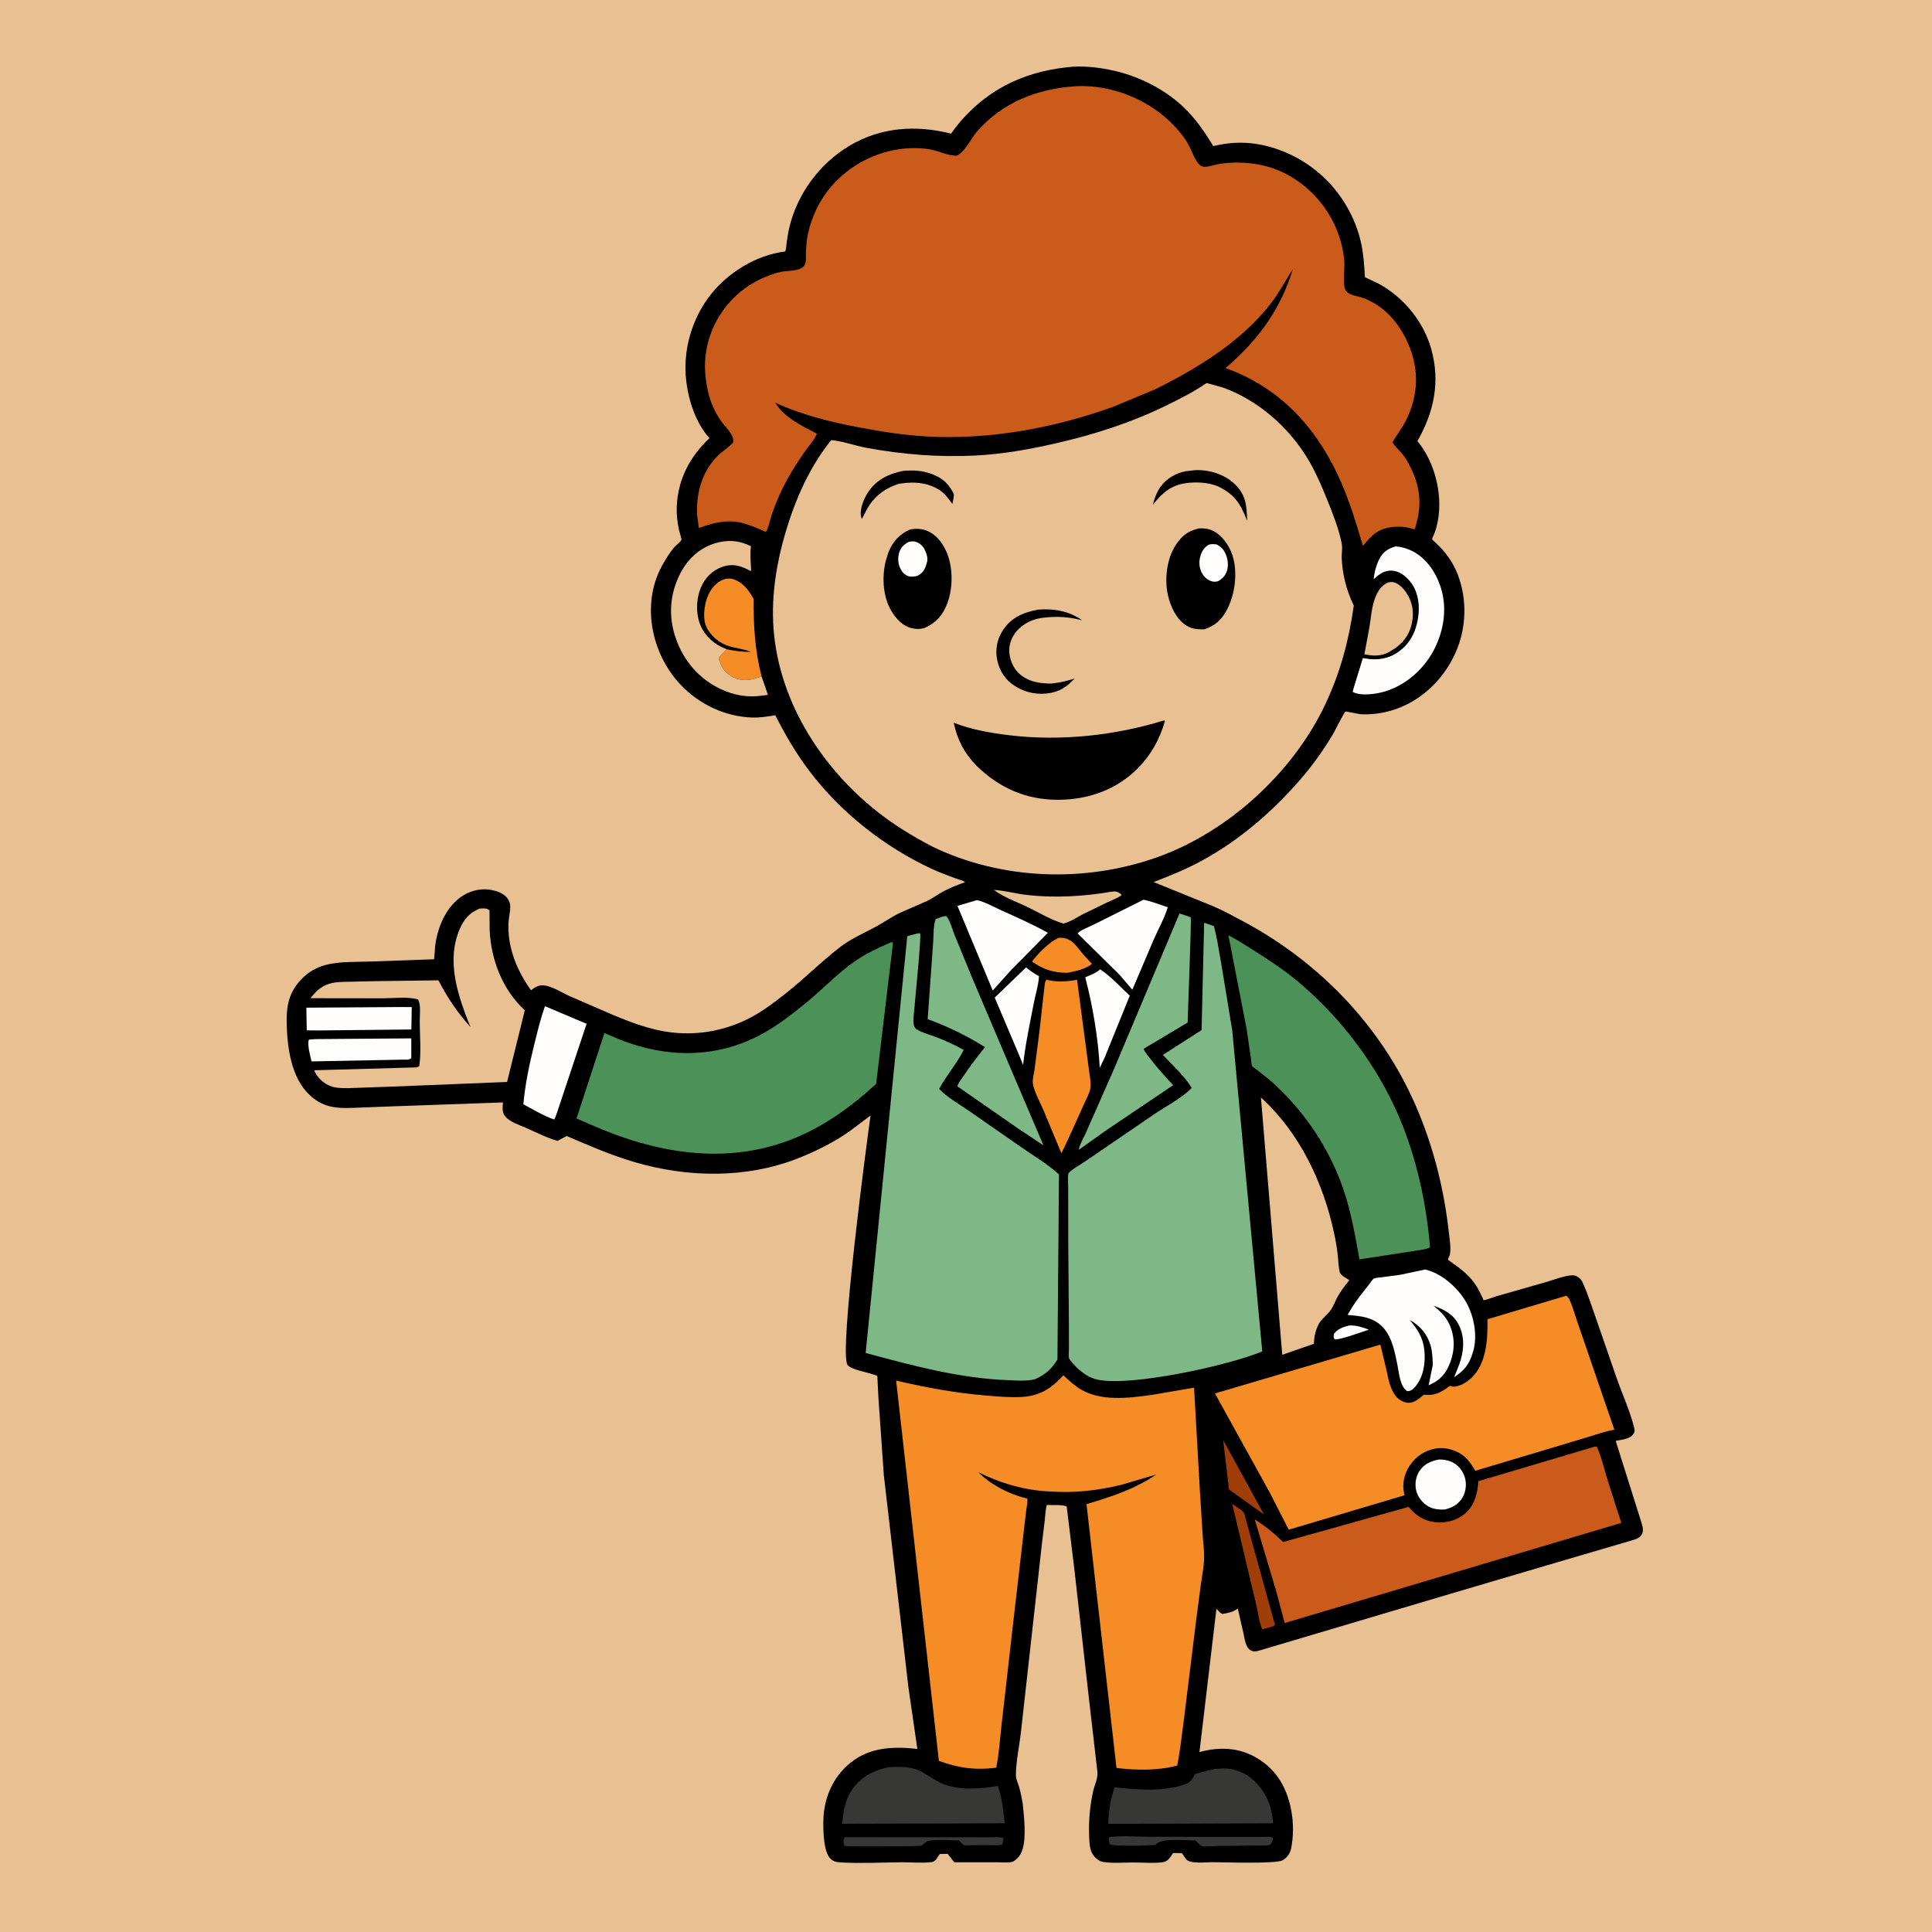 <svg version="1.1" xmlns="http://www.w3.org/2000/svg" style="display: block;" viewBox="0 0 2048 2048" width="1024" height="1024">
<path transform="translate(0,0)" fill="rgb(233,192,146)" d="M -0 -0 L 2048 0 L 2048 2048 L -0 2048 L -0 -0 z"/>
<path transform="translate(0,0)" fill="rgb(0,0,0)" d="M 1130.49 71.396 C 1146.63 69.157 1165.95 71.462 1181.69 75.135 C 1210.28 81.807 1238.95 96.887 1259.29 118.237 C 1269.95 129.431 1278.06 141.78 1286.17 154.84 C 1293.54 153.205 1300.59 151.937 1308.13 151.466 C 1341.53 149.379 1376 163.502 1400.62 185.558 C 1421.69 204.428 1437.04 230.58 1442.95 258.241 C 1445.46 270.011 1446.16 281.863 1446.88 293.839 L 1461.79 300.91 C 1488.13 315.347 1509.18 341.136 1517.23 370.174 C 1526.91 405.114 1520.02 436.819 1502.53 467.556 C 1520.79 489.531 1529.36 523.533 1524.26 551.57 C 1523.44 556.09 1522.28 560.738 1520.68 565.036 C 1520.24 566.201 1518 570.67 1518.07 571.605 C 1518.1 571.986 1525.31 578.704 1526.12 579.525 C 1534.55 588.074 1540.99 597.961 1545.32 609.171 C 1555.49 635.529 1554.46 665.991 1542.99 691.76 C 1525.32 731.418 1487.01 758.881 1442.98 757.164 C 1440.5 757.068 1426.9 753.955 1426.2 754.287 C 1424.95 754.88 1415.24 774.375 1413.72 776.97 C 1403.47 794.512 1391.51 811.248 1378.17 826.577 C 1348.58 860.573 1314.31 890.277 1274.66 912.001 C 1257.88 921.198 1240.75 928.207 1222.92 935.023 L 1285.27 960.334 C 1296.33 964.975 1307.05 970.918 1317.63 976.563 C 1401.25 1021.16 1468.63 1092.59 1504.41 1180.74 C 1521.03 1221.67 1531.17 1263.6 1535.97 1307.5 C 1536.68 1314.02 1538.93 1326.18 1536.06 1332.19 C 1534.89 1334.65 1535.18 1333.18 1535.03 1335.5 C 1548.79 1345.23 1560.08 1353.05 1568.01 1368.44 L 1571.75 1376.03 C 1572.09 1376.75 1572 1377.99 1572.77 1378.19 C 1574.24 1378.56 1584.14 1374.72 1586.01 1374.16 L 1638.7 1359.09 C 1647.24 1356.65 1657.08 1352.6 1665.88 1351.91 C 1668.08 1351.74 1670.03 1352.18 1671.98 1353.24 C 1674.51 1354.6 1676.31 1356.61 1677.5 1359.2 C 1683.09 1371.38 1687.3 1384.71 1691.75 1397.36 L 1713.35 1459.78 C 1719.45 1477.48 1728.08 1496.01 1732.45 1514.12 C 1733.02 1516.47 1732.81 1517.97 1731.5 1519.99 C 1727.82 1525.69 1718.89 1526.08 1712.7 1527.35 L 1739.62 1612.83 C 1741 1617.75 1743 1622.5 1739.98 1627.21 C 1738.19 1630.02 1735.02 1631.22 1732 1632.23 L 1651.27 1655.93 L 1536.87 1689.68 L 1334.65 1749.73 C 1331.06 1750.71 1328.85 1751.3 1325.46 1749.19 C 1320.16 1745.9 1319.4 1736.87 1318.1 1731.25 L 1312.12 1705.05 C 1307.07 1708.96 1302.07 1709.65 1296 1710.88 C 1292.51 1709.64 1292.26 1707.61 1289.47 1705.44 L 1271.46 1857.27 C 1282.91 1854.09 1295.03 1852.81 1306.84 1854.49 C 1325.53 1857.16 1343.24 1868.11 1354.28 1883.4 C 1369.03 1903.82 1373.53 1934.01 1368.83 1958.5 C 1367.68 1964.45 1365.09 1968.53 1359.9 1971.81 C 1353.14 1976.09 1298 1974.02 1286.22 1974.01 C 1278.8 1974 1268.69 1975.22 1261.54 1973.35 C 1258.91 1972.65 1257.31 1971.27 1255.94 1968.94 C 1254.96 1967.28 1254.01 1965.88 1252.77 1964.38 L 1243.5 1964.32 L 1240.99 1968.02 C 1238.58 1971.44 1236.47 1973.55 1232.07 1974.1 C 1222.48 1975.3 1211.67 1974.31 1201.94 1974.3 C 1191.56 1974.29 1179.68 1975.34 1169.5 1973.77 C 1166.61 1973.32 1164.33 1971.94 1162.14 1970.07 C 1159.16 1967.52 1157.18 1964.4 1156.13 1960.62 C 1154.72 1955.56 1154.68 1949.82 1154.49 1944.57 C 1153.95 1929.24 1155.5 1913.8 1158.78 1898.82 C 1160.3 1891.88 1163.87 1885.71 1163.32 1878.46 L 1153.81 1796.06 L 1138.75 1662.42 L 1130.73 1596.81 C 1125.2 1594.81 1115.68 1595.61 1109.6 1595.35 C 1108.25 1600.23 1108.13 1605.96 1107.56 1611.03 L 1104.56 1635.69 L 1092.37 1745.15 L 1082.13 1837.1 C 1080.42 1851.72 1076.98 1867.28 1076.91 1881.89 C 1076.89 1885.89 1079.19 1890.52 1080.33 1894.41 C 1081.93 1899.92 1082.98 1905.56 1084.05 1911.2 L 1085.55 1926.68 C 1086.29 1938.48 1088.01 1960.49 1078.81 1969.5 C 1077.64 1970.65 1075.2 1972.79 1073.67 1973.4 C 1069.79 1974.93 1062.32 1974.05 1057.98 1974.1 L 1011.5 1974.08 L 1004.5 1965.1 L 996.219 1965.32 L 994.272 1968.07 C 993.414 1969.33 992.66 1970.88 991.5 1971.91 C 990.18 1973.07 989.221 1973.65 987.5 1973.88 C 977.623 1975.22 966.11 1974.02 956.077 1974.1 C 934.734 1974.26 912.776 1975.46 891.501 1974.27 C 886.422 1973.98 882.635 1973.24 879.281 1969.08 C 872.118 1960.2 872.098 1932.39 873.336 1921.49 C 875.704 1900.65 885.191 1881.77 901.621 1868.54 C 922.315 1851.89 947.246 1851.17 972.426 1853.95 L 962.955 1788.54 L 936.892 1563.65 L 931.168 1481.75 L 930.186 1462.5 C 930.165 1462.05 930.091 1458.66 929.995 1458.53 C 929.823 1458.29 925.725 1457.02 925.171 1456.83 C 918.985 1454.68 902.423 1451.8 898.494 1447.03 C 888.941 1435.42 919.102 1208.47 922.84 1182.47 L 900.708 1199.12 C 884.433 1210.59 865.339 1220.16 846.862 1227.5 C 791.356 1249.56 729.125 1248.5 672.4 1231.8 C 647.572 1224.49 624.403 1214.39 600.658 1204.2 L 591.092 1209.4 C 579.426 1206.09 568.591 1200.44 557.523 1195.57 C 550.608 1192.53 541.098 1189.57 535.975 1183.94 C 531.832 1179.38 532.869 1174.4 533.11 1168.62 L 417.758 1172.71 L 382.38 1174.06 C 361.316 1174.89 344.934 1176.38 328.285 1160.83 C 308.615 1142.47 304.468 1110.24 303.9 1084.74 C 303.484 1066.03 306.409 1051.4 319.863 1037.64 C 326.806 1030.54 334.831 1025.79 344.406 1023.12 C 359.692 1018.86 377.893 1019.86 393.746 1019.23 L 460.194 1016.86 L 461.269 1002.89 C 463.749 983.774 471.795 963.353 487.665 951.477 C 496.971 944.514 508.983 941.195 520.512 943.332 C 528.575 944.826 537.042 948.055 540.106 956.331 C 542.106 961.73 539.574 970.594 539.146 976.5 C 537.238 1002.87 547.753 1028.76 562.931 1049.76 C 565.296 1047.87 568.09 1045.94 571 1045.02 C 580.064 1042.16 594.213 1051.47 602.468 1055.34 L 640.953 1072.06 C 664.032 1082.03 687.931 1091.87 713.163 1094.56 C 741.37 1097.58 769.277 1092.22 794.479 1079.29 C 807.917 1072.39 820.472 1062.85 832.337 1053.53 C 852.561 1037.63 870.736 1019.06 891.164 1003.48 C 903.088 994.388 917.001 988.72 930.055 981.448 C 938.175 976.925 945.941 971.467 954.335 967.5 L 983 954.962 C 988.799 952.092 994.18 948.073 999.911 944.972 C 1007.34 940.953 1015.05 938.038 1022.98 935.162 C 1021.7 933.529 1015.71 932.128 1013.6 931.361 C 1004.92 928.198 996.257 924.994 987.867 921.107 C 937.396 897.723 891.111 861.199 857.53 816.736 C 843.616 798.314 832.295 778.76 821.882 758.205 C 813.893 759.534 805.533 760.846 797.427 760.601 C 768.607 759.728 740.836 746.455 721.199 725.547 C 690.231 692.573 679.507 640 701.951 599.38 C 705.473 593.005 709.335 586.676 713.943 581.02 C 715.58 579.01 721.727 574.058 722.415 572.159 C 722.648 571.513 720.025 563.054 719.738 561.699 C 718.07 553.822 717.073 545.355 717.383 537.307 C 718.501 508.318 731.191 484.133 752.043 464.499 C 737.597 448.268 729.997 425.14 727.436 403.823 C 723.569 371.641 733.335 337.67 753.388 312.29 C 772.101 288.607 802.002 270.267 832.203 266.61 C 833.506 264.377 833.468 260.465 833.825 257.807 C 834.619 251.899 835.517 246.081 836.932 240.281 C 845.558 204.923 869.019 173.353 900.239 154.657 C 933.569 134.697 971.156 132.24 1008.18 141.666 L 1013.25 134.646 C 1043.48 96.592 1082.64 76.705 1130.49 71.396 z"/>
<path transform="translate(0,0)" fill="rgb(255,253,251)" d="M 1429.93 1405.08 C 1437.64 1404.64 1443.99 1406.91 1451.11 1409.5 L 1430.86 1416.27 C 1425.61 1417.78 1420.49 1419.63 1415 1419.84 C 1413.2 1417.85 1413.86 1416.57 1413.96 1414 C 1417.84 1408.68 1423.87 1406.73 1429.93 1405.08 z"/>
<path transform="translate(0,0)" fill="rgb(160,62,9)" d="M 1296.6 1526.45 L 1339.91 1605.46 L 1302.8 1578.91 L 1296.6 1526.45 z"/>
<path transform="translate(0,0)" fill="rgb(55,55,54)" d="M 895.704 1947.5 L 939.872 1947.55 L 1018 1947.57 L 1049.69 1947.62 C 1053.95 1947.64 1059.75 1946.93 1063.68 1948.5 C 1063.42 1950.98 1063.09 1953.1 1062.36 1955.5 L 1058.5 1956.01 L 1029.86 1955.97 C 1028.16 1955.97 1023.07 1956.49 1021.84 1955.96 C 1020.46 1955.36 1017.88 1952.15 1016.65 1950.98 C 1006.88 1950.96 992.863 1949.37 983.562 1951.57 C 980.627 1952.26 978.579 1956.39 976.031 1956.6 C 968.804 1957.19 897.949 1957.79 896 1956.87 C 895.41 1956.59 895 1956.03 894.5 1955.61 C 894.286 1952.07 893.46 1950.35 895.704 1947.5 z"/>
<path transform="translate(0,0)" fill="rgb(55,55,54)" d="M 1175.58 1947.5 C 1188.43 1945.6 1203.53 1947.01 1216.62 1947.01 L 1306.44 1947.28 L 1337.2 1947.29 C 1340.69 1947.3 1346.56 1946.52 1349.5 1948.21 C 1349.32 1951.11 1348.11 1953.04 1346.72 1955.5 L 1343.5 1956.18 L 1289.23 1956.81 C 1285.45 1956.84 1276.52 1957.9 1273.36 1956.64 C 1272.04 1956.12 1268.59 1952.11 1267.4 1950.98 C 1258.34 1950.95 1232.9 1948.26 1226.2 1954.38 L 1224.77 1955.74 C 1217.59 1956.26 1180.2 1957.6 1176.27 1954.83 C 1175.67 1952.19 1175.42 1950.24 1175.58 1947.5 z"/>
<path transform="translate(0,0)" fill="rgb(246,140,37)" d="M 1121.97 994.15 L 1124.79 994.089 C 1136.31 994.328 1141.17 1003.33 1147.79 1011.13 L 1157.54 1021.79 C 1151.1 1027.23 1139.39 1029.8 1131.26 1031.24 C 1116.49 1031.16 1105.96 1027.65 1093.94 1019.28 C 1101.01 1010.08 1111.57 999.186 1121.97 994.15 z"/>
<path transform="translate(0,0)" fill="rgb(160,62,9)" d="M 1306.25 1594.23 C 1309.51 1596.89 1315.92 1600.03 1318.27 1603.12 C 1319.25 1604.41 1319.89 1607.81 1320.39 1609.5 L 1325.78 1629.47 L 1351.5 1722.41 L 1349.5 1723.92 L 1338.12 1727.19 C 1334.72 1720.11 1333.74 1709.31 1331.77 1701.5 L 1306.25 1594.23 z"/>
<path transform="translate(0,0)" fill="rgb(233,192,146)" d="M 1053.55 943.326 C 1065.12 944.047 1076.81 947.333 1088.43 948.677 C 1117.52 952.039 1148.04 950.323 1176.87 945.457 C 1182.52 944.503 1184 944.75 1188.5 947.926 L 1188.5 949.356 C 1183.9 952.27 1178.71 954.297 1173.75 956.526 L 1148 969.033 C 1141.31 972.635 1134.73 977.141 1127.32 979.026 C 1114.56 975.409 1101.34 967.358 1089.38 961.583 C 1077.79 955.986 1063.78 951.111 1053.55 943.326 z"/>
<path transform="translate(0,0)" fill="rgb(255,253,251)" d="M 1524.97 1547.19 C 1530.24 1546.92 1536.4 1548.18 1541 1550.81 C 1546.96 1554.21 1551.26 1560.27 1553 1566.88 C 1554.79 1573.65 1553.88 1581.32 1550.32 1587.39 C 1545.91 1594.92 1539.66 1598.02 1531.53 1600.18 C 1525.48 1600.3 1519.93 1600 1514.47 1597.07 C 1508.29 1593.75 1502.94 1587.09 1501.27 1580.23 C 1499.58 1573.29 1500.73 1565.2 1504.74 1559.24 C 1509.79 1551.75 1516.55 1548.97 1524.97 1547.19 z"/>
<path transform="translate(0,0)" fill="rgb(255,253,251)" d="M 1087.69 1025.47 C 1092.08 1029.19 1096.28 1032.08 1101.36 1034.78 C 1100.95 1043.68 1097.85 1053.43 1096.13 1062.21 C 1091.79 1084.42 1087.02 1106.42 1084.51 1128.95 L 1080.43 1118.75 L 1054.45 1057.5 L 1087.69 1025.47 z"/>
<path transform="translate(0,0)" fill="rgb(255,253,251)" d="M 1166.14 1027.5 C 1177.39 1034.8 1187.71 1046.32 1197.61 1055.47 L 1170.95 1121.18 L 1165.78 1131.96 C 1164.1 1100.11 1158.43 1066.79 1150.39 1035.99 C 1154.95 1033.87 1161.24 1031.78 1165.02 1028.51 L 1166.14 1027.5 z"/>
<path transform="translate(0,0)" fill="rgb(255,253,251)" d="M 334.455 1101.49 L 435.982 1100.71 L 435.981 1121.5 C 433.651 1123.94 430.993 1123.16 427.7 1123.25 L 330.27 1125.13 C 328.89 1119.75 325.412 1106.86 327.5 1101.99 L 334.455 1101.49 z"/>
<path transform="translate(0,0)" fill="rgb(255,253,251)" d="M 425.657 1067.49 L 436.469 1067.53 L 436.06 1091.29 L 337.163 1092.32 L 325.163 1092.21 L 324.738 1068.18 L 425.657 1067.49 z"/>
<path transform="translate(0,0)" fill="rgb(233,192,146)" d="M 1471.29 617.5 C 1472.8 617.2 1474.45 616.881 1476 617.016 C 1480.61 617.415 1485.58 621.672 1488.38 625.085 C 1495.52 633.809 1498.81 644.712 1497.4 655.902 L 1497.18 657.5 C 1496.8 660.268 1496.27 662.753 1495.39 665.414 C 1491.05 678.58 1481.69 686.64 1469.68 692.605 C 1461.14 695.813 1454.96 695.179 1446.29 693.628 L 1451.74 664.375 C 1453.28 654.893 1453.94 644.378 1457.14 635.346 C 1459.9 627.548 1463.58 621.056 1471.29 617.5 z"/>
<path transform="translate(0,0)" fill="rgb(255,253,251)" d="M 1212.15 953.751 C 1220.86 955.514 1229.44 958.916 1237.85 961.74 C 1234.5 973.202 1227.89 984.746 1223.08 995.789 L 1200.34 1049.15 L 1186.86 1033.4 L 1142.3 989.474 C 1144.25 986.448 1154.98 982.284 1158.73 980.416 L 1212.15 953.751 z"/>
<path transform="translate(0,0)" fill="rgb(246,140,37)" d="M 770.417 688.223 C 779.109 690.077 787.196 691.205 796.1 690.957 C 788.41 687.867 780.289 687.323 772.466 684.874 C 762.541 681.768 752.654 673.64 748.576 663.985 C 744.549 654.45 746.668 640.07 750.731 630.843 C 753.801 623.871 759.646 616.843 767.037 614.299 C 772.287 612.492 776.674 613.186 781.539 615.735 C 789.667 619.993 794.432 627.051 798.865 634.753 C 798.686 663.106 800.185 689.377 807.287 717 L 800.449 719.278 C 792.024 721.806 783.255 721.449 775.5 716.938 C 767.492 712.279 764.228 706.451 761.824 697.705 C 763.942 694.168 767.525 691.176 770.417 688.223 z"/>
<path transform="translate(0,0)" fill="rgb(255,253,251)" d="M 1035.63 954.18 C 1044.01 956.05 1052.9 961.115 1060.75 964.678 C 1077.67 972.363 1094.53 979.705 1110.77 988.805 L 1070.72 1029.5 L 1052.36 1050.03 L 1014.95 960.249 L 1035.63 954.18 z"/>
<path transform="translate(0,0)" fill="rgb(255,253,251)" d="M 577.714 1066.61 L 621.824 1085.27 L 590.924 1178.13 C 589.942 1181.14 588.979 1183.94 587.5 1186.74 C 576.308 1182.94 565.268 1176.11 554.767 1170.58 C 556.732 1148.87 561.222 1127.85 566.462 1106.72 C 569.816 1093.19 573.01 1079.75 577.714 1066.61 z"/>
<path transform="translate(0,0)" fill="rgb(255,253,251)" d="M 1479.41 579.214 C 1485.22 579.553 1490.81 581.169 1496.05 583.66 C 1511.17 590.844 1521.3 605.367 1526.69 620.932 C 1534.32 642.976 1531.04 666.879 1520.74 687.5 C 1510.5 707.998 1491.97 725.042 1470.12 732.329 C 1460.46 735.551 1443.45 738.347 1433.93 733.5 L 1434.59 730.5 L 1444.67 697.603 L 1452 698.636 C 1465.07 699.886 1476.01 696.653 1486.08 688.103 C 1497.53 678.385 1502.67 664.273 1503.83 649.639 C 1504.77 637.759 1502.15 624.914 1494.2 615.713 C 1489.27 609.997 1483.02 605.165 1475.16 604.869 C 1467.66 604.587 1462.57 608.3 1457.2 613.049 L 1456.1 614.033 C 1456.83 606.907 1458.86 598.798 1462.23 592.457 C 1466.34 584.719 1471.21 581.693 1479.41 579.214 z"/>
<path transform="translate(0,0)" fill="rgb(233,192,146)" d="M 807.287 717 L 814.034 736.57 L 809 737.25 C 792.959 739.669 778.524 737.294 763.876 730.412 C 741 719.666 724.534 700.327 716.322 676.5 C 708.404 653.526 709.871 630.246 720.809 608.542 C 728.624 593.035 740.811 581.333 757.59 576.013 C 770.691 571.86 783.776 572.772 796.019 579.017 C 794.924 587.507 795.864 596.454 796.231 604.992 L 795.563 605.241 L 791.033 602.935 C 782.596 598.88 774.501 597.686 765.5 600.957 C 755.163 604.714 747.615 612.203 743.246 622.243 C 737.859 634.62 737.335 650.768 742.678 663.172 C 747.642 674.697 757.713 683.469 769.353 687.84 L 770.417 688.223 C 767.525 691.176 763.942 694.168 761.824 697.705 C 764.228 706.451 767.492 712.279 775.5 716.938 C 783.255 721.449 792.024 721.806 800.449 719.278 L 807.287 717 z"/>
<path transform="translate(0,0)" fill="rgb(55,55,54)" d="M 1286.73 1875.27 C 1292.72 1874.71 1300.36 1874.17 1306.19 1875.6 L 1307.5 1875.95 C 1315.7 1878.04 1322.05 1881.06 1328.35 1886.76 C 1341.95 1899.04 1348.44 1914.71 1349.4 1932.78 L 1237.5 1933.21 L 1174.73 1933.37 C 1175.21 1920.38 1177.29 1906.87 1181.54 1894.58 C 1205 1897.24 1234.92 1899.79 1257.5 1890.84 C 1261.57 1889.23 1264.22 1885.99 1265.91 1882.04 L 1266.5 1880.57 L 1286.73 1875.27 z"/>
<path transform="translate(0,0)" fill="rgb(246,140,37)" d="M 1109.36 1038.5 C 1118.96 1041.13 1130.4 1040.63 1140.13 1038.89 L 1141.73 1038.59 L 1154 1131.58 C 1154.68 1138.02 1156.96 1147.91 1155.75 1154.05 C 1154.63 1159.67 1151.11 1165.84 1148.77 1171.11 L 1131.91 1208.43 L 1125.15 1222.5 L 1105.9 1176.37 C 1102.37 1168.14 1096.32 1157.45 1094.9 1148.69 C 1094.19 1144.35 1096.07 1138.17 1096.65 1133.79 L 1101.84 1093.45 L 1107.55 1042.66 C 1107.83 1040.88 1108.35 1039.95 1109.36 1038.5 z"/>
<path transform="translate(0,0)" fill="rgb(55,55,54)" d="M 942.215 1873.3 C 953.282 1872.63 966.423 1872.48 976.426 1877.87 C 984.198 1882.06 991.26 1887.63 999.5 1890.96 C 1017.64 1898.29 1039.04 1896.21 1057.83 1893.24 C 1062.3 1906.23 1063.59 1919.19 1065.02 1932.76 L 1019.5 1932.93 L 892.738 1933.27 C 893.972 1920.99 895.492 1909.15 902.326 1898.5 C 911.811 1883.72 925.577 1876.62 942.215 1873.3 z"/>
<path transform="translate(0,0)" fill="rgb(125,184,134)" d="M 999.58 971.5 L 1003 971.053 C 1006.88 974.837 1009.76 985.86 1011.89 991.152 L 1031.18 1038.04 L 1075.06 1141.36 L 1106.16 1214.21 L 1078.23 1195.56 L 1014.79 1151.49 C 1015.81 1147.79 1019.1 1143.98 1021.26 1140.72 C 1028.38 1130.05 1036.05 1119.95 1044.15 1110.01 C 1024.49 1097.78 1005.08 1088.28 983.366 1080.32 L 989.179 999.031 C 989.751 991.877 989.262 980.657 991.965 974.147 L 999.58 971.5 z"/>
<path transform="translate(0,0)" fill="rgb(125,184,134)" d="M 1250.34 968.295 L 1262.16 972.298 C 1263.26 973.958 1259.12 1071.59 1258.99 1083.9 L 1212.31 1111.81 C 1213.52 1115.35 1216.84 1119.02 1219.11 1122 C 1226.72 1131.97 1235.1 1141.14 1243.59 1150.35 L 1171.41 1199 L 1143.66 1218.79 C 1143.63 1214.83 1148.97 1205.61 1150.69 1201.68 L 1180.43 1134.28 L 1250.34 968.295 z"/>
<path transform="translate(0,0)" fill="rgb(255,253,251)" d="M 1508.67 1346.17 C 1511.01 1345.57 1510.02 1345.52 1512.42 1346.16 C 1529.17 1350.6 1545.62 1365.52 1554.08 1380.21 C 1562.5 1394.85 1566.44 1415.85 1561.7 1432.23 L 1561.16 1434 C 1557.45 1446.48 1552.05 1452.86 1541.48 1459.86 L 1546.72 1446.74 C 1551.71 1432.99 1553.2 1418.26 1546.5 1404.69 C 1540.85 1393.22 1531.18 1388.25 1519.78 1384.16 C 1526.31 1389.69 1532.4 1395.36 1536.13 1403.25 C 1542.26 1416.22 1542.4 1430.52 1537.44 1443.86 C 1532.72 1456.55 1526.68 1463 1514.41 1468.49 L 1518.86 1446.72 C 1518.58 1440.16 1518.4 1432.85 1516.55 1426.51 C 1512.88 1413.95 1505.55 1405.49 1494.31 1399.16 C 1502.7 1409.23 1508.43 1417.77 1509.86 1431.19 C 1511.27 1444.49 1508.99 1459.93 1499.9 1470.33 C 1497.24 1473.38 1495.45 1474.57 1491.5 1474.72 C 1483.79 1468.78 1483.13 1455.78 1481.32 1446.81 C 1478.72 1434.01 1475.84 1418.43 1467.09 1408.25 C 1456.82 1396.31 1443.08 1395.05 1428.51 1393.9 L 1432.83 1386.49 C 1438.26 1377.78 1444.66 1369.88 1451.05 1361.87 C 1452.4 1360.19 1454.63 1356.42 1456.22 1355.43 C 1457.93 1354.37 1462 1354.29 1464.02 1354.03 L 1484.29 1351.31 L 1508.67 1346.17 z"/>
<path transform="translate(0,0)" fill="rgb(233,192,146)" d="M 1336.64 1163.35 C 1377.76 1200.69 1403.07 1254.26 1414.35 1307.9 C 1415.91 1315.34 1417.24 1322.92 1418.07 1330.48 C 1418.7 1336.36 1418.77 1342.98 1420.25 1348.71 C 1421.14 1352.19 1427.37 1355.01 1430.33 1356.97 C 1425.98 1362.57 1421.36 1368.25 1417.96 1374.5 C 1415.45 1379.12 1413.59 1384.54 1410.56 1388.82 C 1407.08 1393.74 1402.1 1397.03 1398.67 1402.28 L 1397.98 1403.37 C 1394.4 1410.57 1393.06 1416.51 1392.8 1424.48 L 1359.24 1436.14 L 1336.64 1163.35 z"/>
<path transform="translate(0,0)" fill="rgb(233,192,146)" d="M 508.397 963.13 C 512.632 962.945 515.52 962.319 518.897 965 L 519.058 986.051 C 520.574 1017.71 532.788 1049.41 556.34 1070.9 L 537.536 1146.92 L 418.085 1151.78 L 379.657 1153.1 C 371.933 1153.33 363.661 1153.99 356 1152.81 C 348.742 1151.7 341.121 1147.09 336.846 1141.1 C 335.749 1139.56 333.054 1136.2 333.355 1134.53 L 441.5 1131.47 L 444.362 1130.29 C 446.728 1115.4 444.954 1097.84 444.932 1082.67 C 444.923 1076.23 446.318 1064.87 443.225 1059.5 C 432.561 1056.25 417.387 1058.21 406.128 1058.24 L 329.151 1058.14 C 333.923 1051.93 339.906 1045.92 347.476 1043.36 L 349 1042.88 C 355.825 1040.67 362.868 1040.88 369.97 1040.68 L 398.514 1040.06 L 464.745 1039.18 C 474.471 1057.87 484.651 1072.93 498.668 1088.65 C 485.672 1056.28 472.777 1019.6 487.02 985.5 C 491.569 974.609 497.303 967.738 508.397 963.13 z"/>
<path transform="translate(0,0)" fill="rgb(76,146,88)" d="M 1302.13 991.364 C 1311.23 995.973 1319.98 1001.83 1328.63 1007.24 C 1345.35 1017.7 1361.78 1028.62 1376.89 1041.32 C 1421.41 1078.74 1459.74 1129.51 1482.66 1182.95 C 1501.57 1227.06 1511.76 1274.19 1515.91 1321.86 C 1514.35 1323.58 1510.16 1324.1 1507.82 1324.71 L 1441.03 1334.98 C 1436.77 1310.55 1432.37 1285.61 1424.49 1262.05 C 1411.76 1223.99 1389.61 1188.27 1361.54 1159.68 C 1356.2 1154.23 1350.71 1148.84 1344.85 1143.94 L 1331.14 1133.11 C 1330.48 1132.59 1327.59 1130.7 1327.29 1130.13 C 1326.53 1128.7 1326.35 1123.98 1326.09 1122.21 L 1321.51 1090.91 L 1302.13 991.364 z"/>
<path transform="translate(0,0)" fill="rgb(203,91,26)" d="M 1690.53 1533.5 L 1692.77 1533.69 C 1697.81 1545.04 1700.75 1557.99 1704.43 1569.89 L 1718.67 1614.34 L 1361.85 1720.46 L 1352.97 1687.2 L 1330.08 1610.62 C 1341.53 1617.86 1350.53 1625.24 1360.21 1634.61 L 1493.27 1597.34 C 1500.31 1606.21 1509.44 1612.16 1520.86 1613.5 C 1532.24 1614.84 1543.33 1612.25 1552.39 1604.95 C 1562.52 1596.78 1566.14 1584.08 1567.02 1571.59 L 1567.11 1570.14 L 1690.53 1533.5 z"/>
<path transform="translate(0,0)" fill="rgb(76,146,88)" d="M 945.353 998.5 L 946.587 999.834 L 928.723 1149.01 C 901.816 1173.64 871.896 1195.31 837.572 1208.41 C 766.623 1235.49 693.175 1221.85 625.596 1191.9 L 611.123 1185.61 L 640.72 1095.03 L 657.857 1102.33 C 706.687 1121.4 757.997 1122.07 805.186 1097.45 C 823.166 1088.07 840.18 1074.81 855.822 1061.9 C 872.729 1047.94 888.159 1031.45 906.17 1018.97 C 918.501 1010.43 931.697 1004.52 945.353 998.5 z"/>
<path transform="translate(0,0)" fill="rgb(246,140,37)" d="M 1658.58 1374.04 L 1660.5 1373.6 C 1664.68 1376.02 1668.97 1392.35 1670.7 1397.2 L 1711.31 1515.61 C 1701.99 1517.14 1693.07 1520.31 1684.05 1523.06 L 1650.52 1533.18 L 1563.91 1559.08 L 1561.99 1556 C 1558.6 1550.52 1555.08 1545.7 1549.71 1541.97 C 1542.01 1536.62 1531.15 1533.82 1521.85 1535.5 C 1510.23 1537.59 1501 1543.75 1494.43 1553.51 C 1488.42 1562.43 1486.17 1573.07 1488.49 1583.53 L 1488.83 1585.05 L 1366.1 1621.54 L 1346.05 1582.28 L 1287.91 1477.11 L 1463.27 1425.35 L 1469.68 1452.17 C 1471.68 1461.7 1473.51 1472.91 1480.12 1480.5 C 1483.26 1484.11 1488.07 1486.88 1492.92 1487.05 C 1498.67 1487.24 1504.34 1482.82 1508.39 1479.22 L 1509.35 1478.36 C 1520.13 1479.99 1527.37 1476.11 1535.83 1469.9 L 1537 1469.02 C 1538.25 1469.53 1538.48 1469.71 1540 1469.86 C 1546.85 1470.56 1555.57 1464.75 1560.15 1460.26 C 1576.04 1444.7 1577.06 1419.14 1576.77 1398.43 L 1658.58 1374.04 z"/>
<path transform="translate(0,0)" fill="rgb(125,184,134)" d="M 972.572 989.5 L 975.368 989.241 C 976.914 992.299 970.005 1058.85 969.351 1068.29 C 968.989 1073.51 967.454 1082.47 968.902 1087.5 C 969.529 1089.68 970.787 1090.57 972.682 1091.67 C 978.521 1095.08 986.169 1097 992.517 1099.43 C 1002.63 1103.31 1012.09 1107.68 1021.56 1112.94 C 1014.43 1127.5 1003.12 1139.89 995.569 1154.34 C 1004.27 1163.46 1017.11 1170.64 1027.5 1177.79 L 1083.94 1217.02 C 1096.88 1225.93 1110.95 1234.35 1122.56 1244.94 L 1120.94 1441.06 C 1115.01 1451.17 1107.69 1457.53 1096.88 1462.12 C 1087.69 1464.29 1077.99 1463.4 1068.62 1463.04 C 1016.68 1461.06 967.464 1447.59 917.639 1434.23 L 961.771 992.334 L 972.572 989.5 z"/>
<path transform="translate(0,0)" fill="rgb(125,184,134)" d="M 1276.46 978.133 L 1286.77 981.703 C 1290.27 994.452 1292.16 1008.09 1294.5 1021.09 L 1306.23 1092.27 L 1338.06 1432.53 C 1302.49 1447.47 1199.62 1469.92 1163.89 1462.57 C 1155.45 1460.94 1147.63 1455.73 1141.58 1449.79 C 1139.82 1448.06 1133.58 1441.65 1133.13 1439.52 C 1132.53 1436.71 1133.12 1432.2 1133.12 1429.24 L 1133.09 1406.97 L 1132.42 1320.89 L 1132.33 1258.72 C 1132.37 1255.4 1131.52 1246.83 1132.61 1243.99 C 1133.73 1241.06 1147.66 1232.97 1150.74 1230.86 L 1223.29 1181.25 C 1236.23 1172.52 1252.36 1164.36 1263.24 1153.28 C 1255.93 1140.8 1242.5 1128.93 1232.67 1118.23 L 1273.73 1091.92 L 1276.46 978.133 z"/>
<path transform="translate(0,0)" fill="rgb(246,140,37)" d="M 1127.18 1457.86 C 1132.4 1462.64 1137.57 1467.58 1143.5 1471.48 C 1165.76 1486.1 1196.48 1482.08 1221.47 1478.57 L 1265.76 1471.01 L 1271.99 1581.28 L 1274.85 1627.03 C 1275.38 1635.13 1276.62 1643.64 1276.42 1651.72 C 1276.19 1660.75 1274.32 1670.07 1273.05 1679 L 1267.91 1718.12 L 1255.09 1822 C 1252.87 1838.57 1251.13 1855.19 1247.88 1871.6 C 1226.95 1877.11 1204.86 1876.58 1183.52 1874.15 L 1151.75 1594.47 C 1178.06 1586.58 1202.68 1578.69 1225.73 1563.05 L 1189.16 1573.82 C 1164.47 1579.94 1139.14 1582.83 1113.75 1581.06 C 1087.26 1580.18 1060.59 1572.36 1037 1560.61 C 1050.22 1573.81 1069.46 1583.86 1087.58 1588.16 L 1088.87 1588.46 C 1089.73 1591.76 1088.23 1597.62 1087.79 1601.18 L 1084.21 1631.94 L 1073.27 1726.83 L 1061.64 1829 C 1059.88 1843.87 1059.14 1859.12 1056.04 1873.77 C 1034.53 1876.74 1015.42 1874.12 995.247 1866.57 L 949.933 1463.47 C 981.48 1470.84 1012.64 1476.61 1044.98 1479.3 C 1057.74 1480.36 1070.67 1481.58 1083.49 1480.8 C 1102.43 1479.64 1114.81 1471.64 1127.18 1457.86 z"/>
<path transform="translate(0,0)" fill="rgb(203,91,26)" d="M 1140.13 91.417 C 1185.57 88.983 1233.95 112.451 1258.51 150.996 C 1262.79 157.723 1266.58 171.596 1273.09 175.749 C 1274.01 176.335 1275.89 176.805 1277 176.801 C 1281.75 176.783 1287.64 174.631 1292.42 173.815 C 1303.33 171.954 1315.95 171.998 1326.94 173.289 C 1341.45 174.994 1355.45 179.641 1368.07 187.01 C 1400.02 205.658 1422.08 239.85 1425.01 276.971 C 1425.68 285.533 1423.17 298.709 1425.84 306.5 C 1427.97 312.704 1437.76 313.421 1443.17 315.238 C 1447.37 316.65 1451.44 318.504 1455.32 320.635 C 1476.55 332.28 1491.22 355.198 1497.65 378.157 C 1504.41 402.314 1500.71 427.031 1488.72 448.82 C 1484.92 455.725 1480.03 461.966 1476.09 468.83 C 1479.51 474.315 1483.6 477.508 1487.5 482.402 C 1491.04 486.843 1493.75 492.365 1496.2 497.474 C 1506.42 518.789 1507.22 539.01 1499.5 561.165 C 1491.87 558.646 1483.99 557.797 1476 558.667 C 1460.94 560.307 1453.88 567.481 1444.78 578.659 C 1437.07 552.791 1429.55 527.62 1417.97 503.117 C 1392.86 450.014 1354.81 410.203 1299.1 390.133 C 1333.13 361.281 1357.43 328.203 1370.49 285.3 C 1362.59 297.476 1355.94 310.329 1347.04 321.851 C 1316.01 362.011 1268.84 390.834 1223.89 412.962 L 1179.82 431.332 C 1117.55 453.606 1050.73 466.057 984.45 462.787 C 959.153 461.539 934.687 457.584 909.84 452.902 C 880.843 447.439 848.595 439.455 821.817 426.813 C 831.16 442.579 850.326 451.574 865.945 459.717 C 863.589 466.127 856.968 473.096 853.003 478.817 C 846.583 488.08 840.451 497.539 834.967 507.389 C 828.272 519.414 822.829 531.78 818.343 544.785 C 816.475 550.198 815.25 557.565 812.663 562.52 C 812.429 562.969 812.286 563.579 811.825 563.788 C 811.492 563.939 811.155 563.499 810.82 563.354 C 803.81 560.331 796.87 557.303 789.549 555.101 C 772.594 550.001 756.873 553.775 740.813 559.729 L 738.935 545.787 C 737.88 523.251 743.914 500.346 760.11 483.934 C 765.488 478.485 772.079 474.589 777.241 469 C 778.501 460.972 769.152 453.033 764.675 446.758 C 761.414 442.188 758.536 437.204 756.228 432.085 C 751.171 420.867 748.749 408.861 747.691 396.656 C 743.809 351.847 770.951 309.367 812.623 293.057 C 817.696 291.072 822.881 289.236 828.219 288.108 C 835.159 286.64 847.515 287.787 852.244 281.96 C 855.087 278.458 854.105 272.698 854.282 268.411 C 854.567 261.517 854.981 254.696 856.459 247.941 C 860.462 229.653 868.71 212.268 880.874 197.987 C 906.283 168.155 946.821 152.099 985.781 158.327 C 995.122 159.82 1005.33 165.622 1014.5 164.919 C 1023.29 160.578 1029.05 147.075 1035.55 139.561 C 1062.6 108.308 1099.88 94.094 1140.13 91.417 z"/>
<path transform="translate(0,0)" fill="rgb(233,192,146)" d="M 1279.08 405.997 L 1297 411.022 C 1332.85 424.268 1364 450.935 1384.31 483.177 C 1393.8 498.229 1400.86 514.707 1407.45 531.184 C 1413.25 545.68 1419.52 561.317 1422.37 576.718 C 1423.23 581.395 1422.05 587.053 1422.28 591.933 C 1423.13 609.437 1427.2 625.016 1434.57 640.944 L 1435.07 642.001 C 1429.82 679.237 1420.73 713.11 1404.6 747.176 C 1370.53 819.132 1301.49 882.241 1226.38 908.815 C 1149.82 935.904 1062.18 932.916 988.748 897.643 C 967.925 886.805 947.459 874.348 929.076 859.689 C 871.825 814.036 828.624 747.524 820.653 673.813 C 816.592 636.259 822.503 598.291 833.306 562.334 C 843.54 528.275 858.633 494.282 881.179 466.501 C 893.426 467.619 906.518 472.538 918.843 474.792 C 957.281 481.822 994.645 484.792 1033.72 482.894 C 1062.31 481.506 1091.03 476.379 1118.89 470.017 C 1159.85 460.665 1199.36 448.021 1237.11 429.467 C 1251.63 422.331 1265.73 415.232 1279.08 405.997 z"/>
<path transform="translate(0,0)" fill="rgb(0,0,0)" d="M 1266.71 498.412 C 1281.18 497.634 1297.17 502.483 1307.97 512.294 C 1320.97 524.095 1321.45 535.855 1322.05 552.042 C 1314.78 533.68 1308.8 523.982 1290.83 515.42 C 1280.6 511.338 1268.34 510.688 1257.5 512.094 C 1241.29 514.197 1231.69 522.898 1221.95 535.258 C 1223.75 528.725 1226 522.046 1229.92 516.445 C 1236.27 507.382 1246.42 501.34 1257.3 499.5 L 1266.71 498.412 z"/>
<path transform="translate(0,0)" fill="rgb(0,0,0)" d="M 956.866 499.245 C 961.693 498.718 966.65 498.604 971.5 498.939 C 983.369 499.758 997.429 504.684 1005.11 514.189 C 1006.64 516.083 1010.69 521.829 1011.08 524.132 C 1011.45 526.251 1009.9 531.824 1009.61 534.215 C 1006.02 529.713 1003.02 524.773 998.383 521.242 C 985.774 511.651 969.858 510.243 954.634 512.569 L 953.089 512.813 C 940.234 516.645 929.539 523.903 921.875 535.037 C 918.694 539.66 916.422 545.084 913.695 550 L 912.965 548.5 C 910.715 540.327 915.784 528.446 920.19 521.813 C 929.015 508.528 941.658 502.404 956.866 499.245 z"/>
<path transform="translate(0,0)" fill="rgb(0,0,0)" d="M 1100.52 646.231 C 1116.89 644.839 1133.62 647.792 1147.11 657.526 C 1132.71 653.758 1119.82 653.074 1105 654.926 C 1095.81 656.075 1087.62 659.699 1080.7 665.937 C 1074.25 671.758 1069.88 680.378 1069.84 689.156 C 1069.8 697.854 1073.55 707.655 1079.92 713.644 C 1089.52 722.674 1102.03 724.699 1114.68 724.583 L 1116.68 724.341 C 1124.59 723.435 1131.63 721.619 1139.23 719.265 C 1132.46 726.34 1125.82 731.737 1115.99 734.024 C 1102.09 737.26 1087.97 734.827 1075.9 727.242 C 1065.86 720.925 1059.77 711.728 1057.19 700.251 C 1054.7 689.202 1056.9 677.51 1063.13 668.079 C 1072.22 654.331 1085.04 649.074 1100.52 646.231 z"/>
<path transform="translate(0,0)" fill="rgb(0,0,0)" d="M 965.033 561.165 C 970.503 560.258 976.269 560.272 981.53 562.208 C 991.466 565.864 998.042 573.933 1002.5 583.222 C 1010.34 599.566 1010.58 622.584 1004.21 639.442 C 999.396 652.199 992.575 659.941 980.14 665.618 C 975.102 667.1 971.226 667.022 966.099 665.791 C 956.824 663.566 949.786 655.761 944.993 647.824 C 935.892 632.751 934.766 611.722 938.84 595 L 941.467 586.26 C 946.18 574.256 953.182 566.259 965.033 561.165 z"/>
<path transform="translate(0,0)" fill="rgb(255,253,251)" d="M 963.177 574.5 C 965.651 573.862 968.287 573.585 970.78 574.337 C 974.756 575.537 978.229 578.719 980.09 582.402 C 982.286 586.746 983.972 591.889 982.484 596.663 L 982.03 598 L 981.601 599.411 C 979.91 604.701 977.361 607.971 972.418 610.5 C 969.616 611.154 965.67 611.695 962.876 610.723 C 958.912 609.343 956.2 606.373 954.396 602.633 C 951.689 597.019 951.467 590.63 953.511 584.803 C 955.232 579.896 958.694 576.83 963.177 574.5 z"/>
<path transform="translate(0,0)" fill="rgb(0,0,0)" d="M 1270.88 560.155 C 1275.8 559.778 1280.82 560.37 1285.33 562.473 C 1295.52 567.231 1303.18 578.481 1306.5 588.911 C 1312.2 606.799 1309.32 629.958 1300.52 646.496 C 1294.86 657.148 1287.99 663.499 1276.4 667.135 C 1269.68 667.173 1263.85 666.968 1257.91 663.296 C 1247 656.552 1240.88 643.151 1238.11 631.088 C 1234.27 614.355 1236.71 592.549 1246.2 577.966 C 1252.64 568.058 1259.36 562.743 1270.88 560.155 z"/>
<path transform="translate(0,0)" fill="rgb(255,253,251)" d="M 1281.05 577.5 C 1283.99 576.5 1286.48 576.799 1289.5 577.036 C 1292.59 578.649 1295 580.256 1297.01 583.179 C 1300.79 588.668 1302.6 596.997 1301.06 603.5 C 1299.68 609.297 1296.53 612.983 1291.5 615.967 C 1289.14 616.787 1287.24 616.861 1284.83 616.286 C 1280.57 615.273 1277.02 612.124 1274.72 608.5 C 1271.54 603.476 1270.73 597.246 1271.99 591.5 C 1273.32 585.412 1275.76 580.902 1281.05 577.5 z"/>
<path transform="translate(0,0)" fill="rgb(0,0,0)" d="M 1234.45 763.5 L 1234.79 764.625 C 1229.3 783.485 1220.38 799.9 1206.57 813.991 C 1183.95 837.071 1153.85 847.676 1121.91 847.815 C 1087.78 847.963 1059 835.175 1034.93 811.484 C 1022.24 798.516 1014.63 783.872 1011.01 766.15 C 1029.54 773.354 1049.33 776.871 1069 779.28 C 1123.9 786.007 1181.71 779.845 1234.45 763.5 z"/>
</svg>